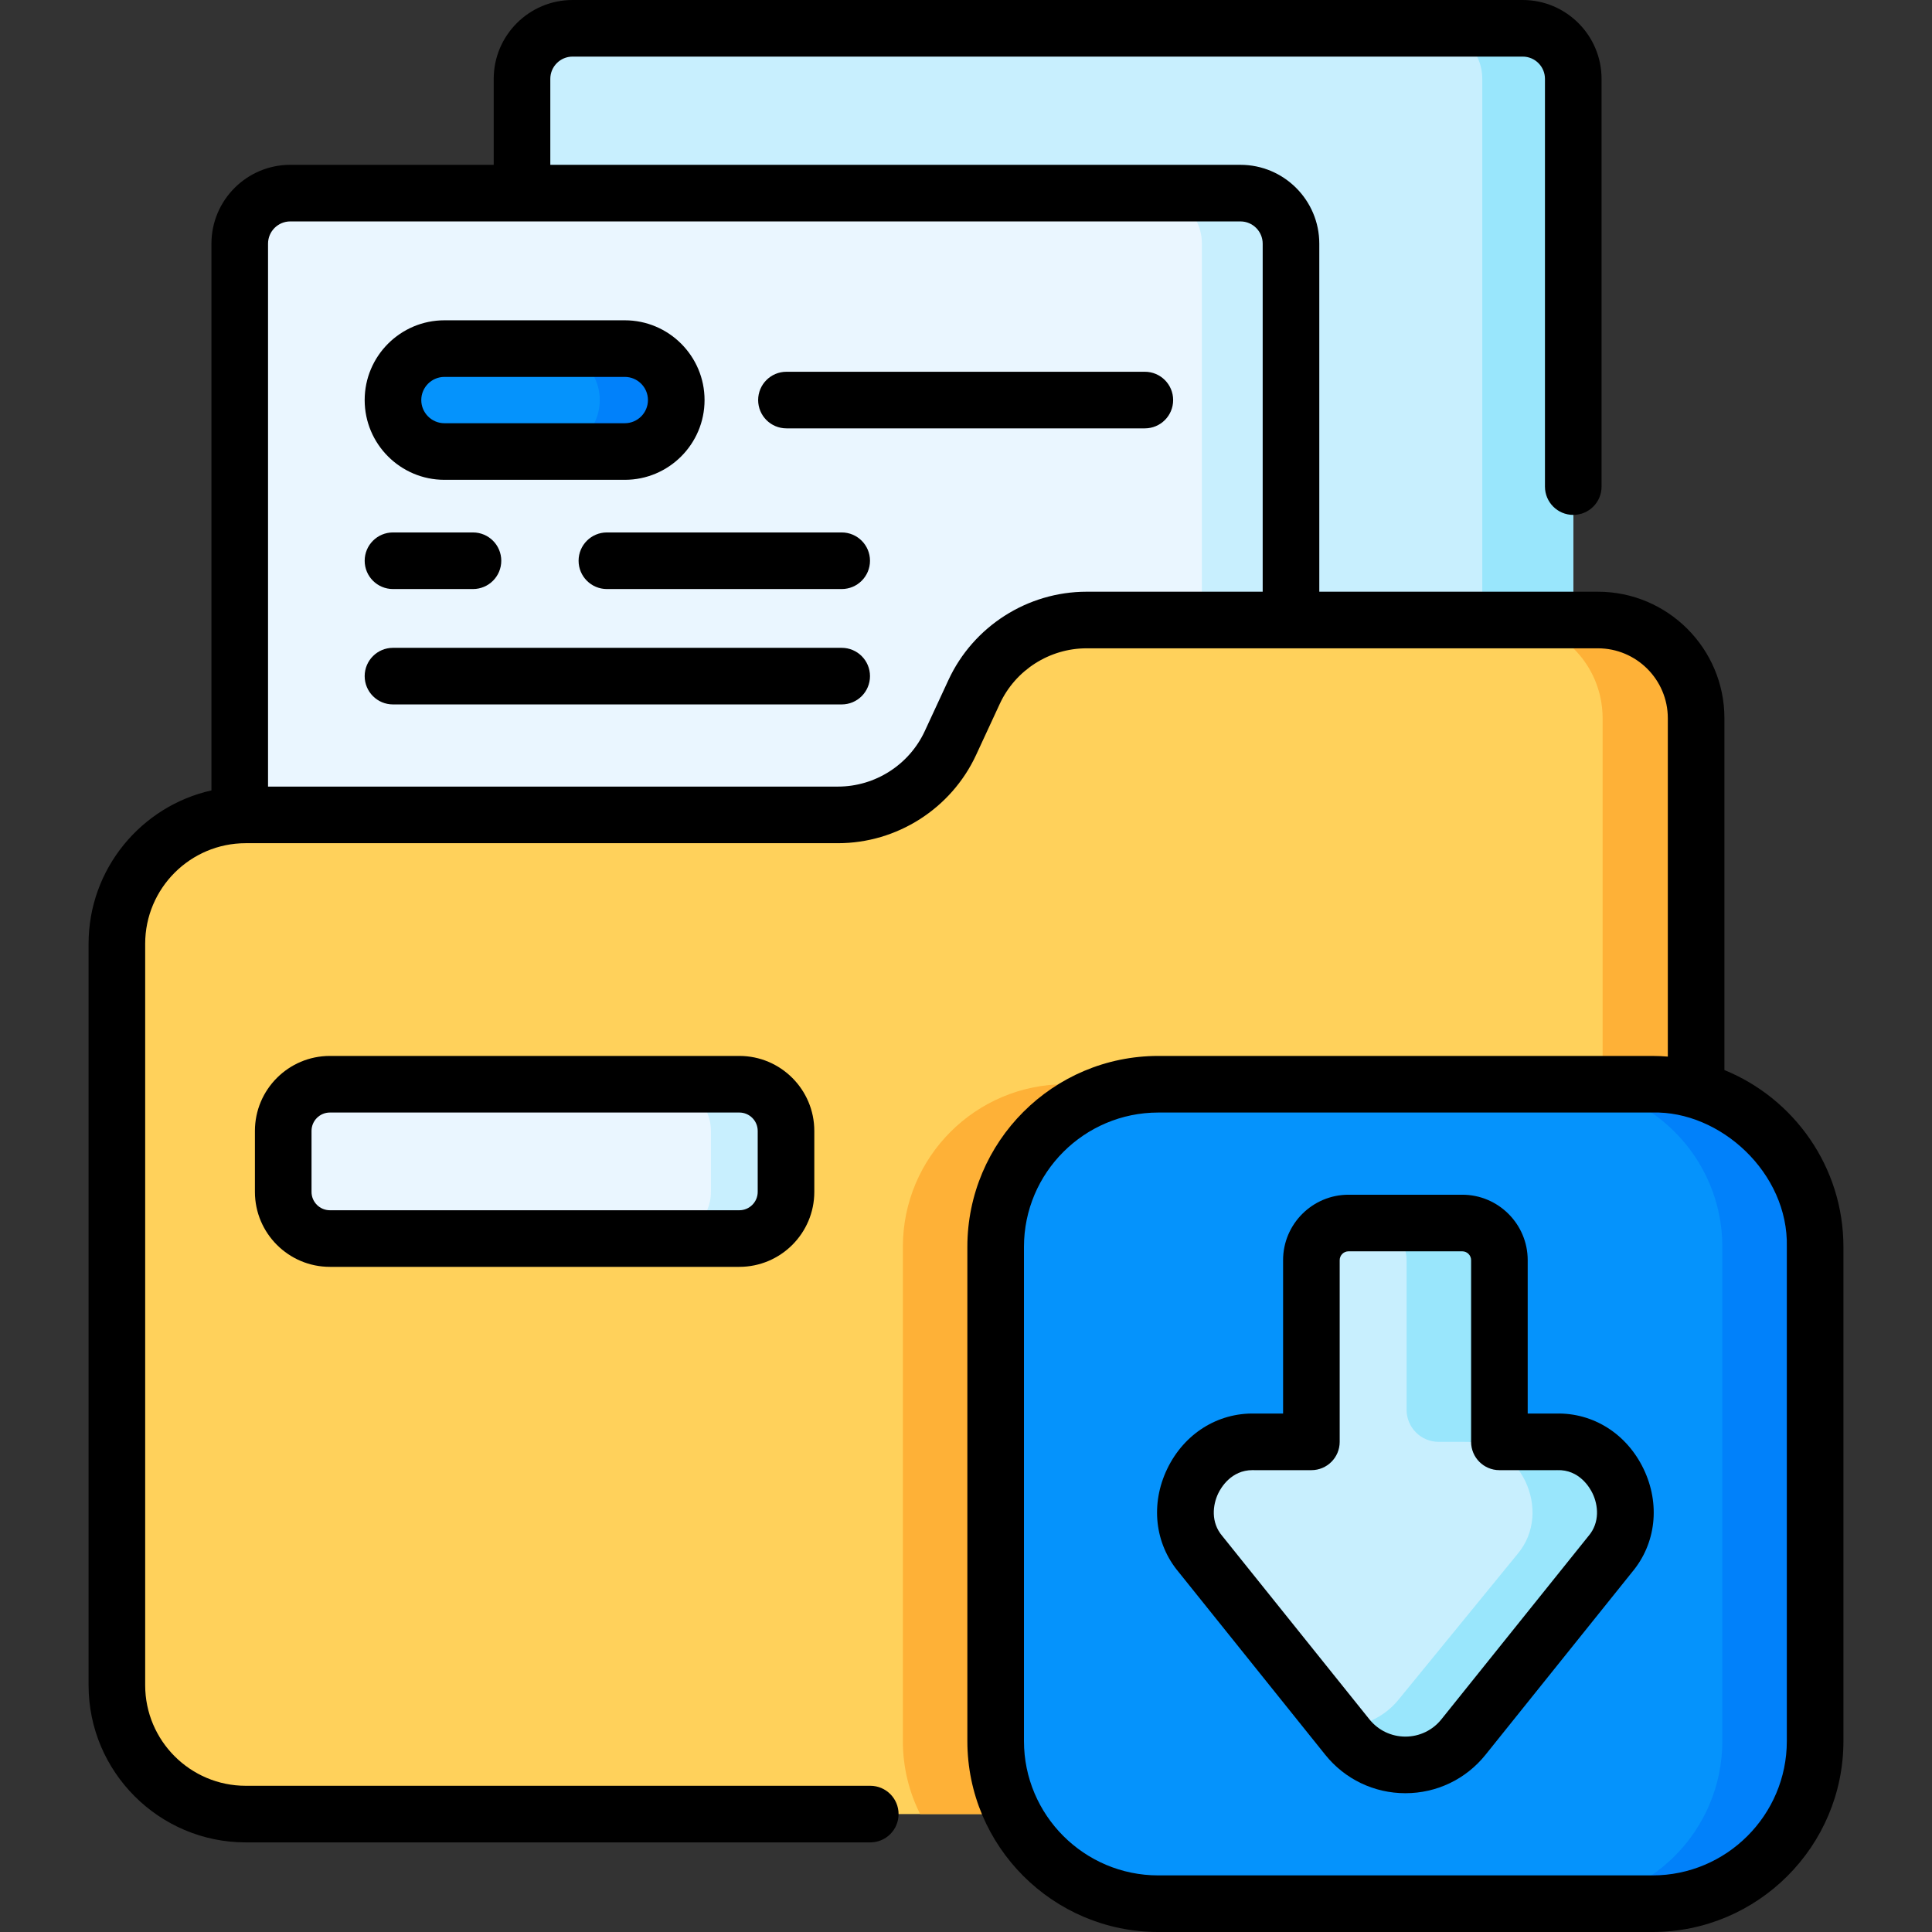 <svg id="Capa_1" enable-background="new 0 0 512 512" height="512" viewBox="0 0 512 512" width="512" xmlns="http://www.w3.org/2000/svg"><rect x="0" y="0" width="512" height="512" fill="#333333" stroke="none"/><g><g><path d="m403.534 356.517h-251.8c-7.399 0-13.396-5.998-13.396-13.396v-322.225c0-7.399 5.998-13.396 13.396-13.396h251.8c7.399 0 13.396 5.998 13.396 13.396v322.224c0 7.399-5.997 13.397-13.396 13.397z" fill="#c8effe"/><path d="m416.93 20.9v322.22c0 7.4-6 13.4-13.4 13.4h-24.11c7.4 0 13.4-6 13.4-13.4v-322.22c0-7.4-6-13.4-13.4-13.4h24.11c7.4 0 13.4 6 13.4 13.4z" fill="#99e6fc"/><path d="m328.729 400.196h-251.8c-7.399 0-13.396-5.998-13.396-13.396v-322.225c0-7.399 5.998-13.396 13.396-13.396h251.8c7.399 0 13.396 5.998 13.396 13.396v322.224c.001 7.399-5.997 13.397-13.396 13.397z" fill="#eaf6ff"/><path d="m342.13 64.57v322.23c0 7.4-6 13.4-13.4 13.4h-23.62c7.4 0 13.4-6 13.4-13.4v-322.23c0-7.39-6-13.39-13.4-13.39h23.62c7.4 0 13.4 6 13.4 13.39z" fill="#c8effe"/><path d="m449.49 190.34v256.26c0 18.86-15.29 34.15-34.15 34.15h-350.21c-18.87 0-34.16-15.29-34.16-34.15v-196.49c0-18.86 15.29-34.15 34.16-34.15h156.94c12.79 0 24.42-7.43 29.8-19.04l6.29-13.57c5.38-11.61 17.01-19.04 29.8-19.04h135.5c14.38 0 26.03 11.65 26.03 26.03z" fill="#ffd15b"/><path d="m449.49 190.34v256.26c0 18.86-15.29 34.15-34.15 34.15h-24.78c18.86 0 34.15-15.29 34.15-34.15v-256.26c0-14.38-11.65-26.03-26.02-26.03h24.77c14.38 0 26.03 11.65 26.03 26.03z" fill="#feb137"/><path d="m449.49 306.98v139.62c0 18.86-15.29 34.15-34.15 34.15h-171.49c-2.93-5.82-4.58-12.39-4.58-19.35v-130.97c0-23.8 19.3-43.1 43.1-43.1h130.96c15.16 0 28.48 7.82 36.16 19.65z" fill="#feb137"/><path d="m437.926 504.5h-130.964c-23.804 0-43.102-19.297-43.102-43.102v-130.963c0-23.804 19.297-43.102 43.102-43.102h130.963c23.804 0 43.102 19.297 43.102 43.102v130.963c0 23.805-19.297 43.102-43.101 43.102z" fill="#0593fc"/><path d="m437.926 287.333h-24.592c23.804 0 43.102 19.297 43.102 43.102v130.963c0 23.804-19.297 43.102-43.102 43.102h24.592c23.804 0 43.102-19.297 43.102-43.102v-130.963c-.001-23.804-19.298-43.102-43.102-43.102z" fill="#0181fa"/><path d="m426.719 411.874-38.893 48.466c-7.895 9.839-22.87 9.839-30.765 0l-38.893-48.466c-9.65-11.39-.717-30.202 14.279-29.767h15.083v-48.15c0-5.436 4.407-9.843 9.843-9.843h30.139c5.436 0 9.843 4.407 9.843 9.843v48.15h15.083c14.995-.435 23.933 18.376 14.281 29.767z" fill="#c8effe"/><path d="m426.719 411.874-38.893 48.466c-7.895 9.839-22.87 9.839-30.765 0l-2.157-2.687c5.866.133 11.781-2.306 15.832-7.355l31.389-38.424c9.652-11.391.714-30.203-14.279-29.767h-6.587c-4.692 0-8.496-3.804-8.496-8.496v-39.654c0-5.436-4.407-9.843-9.843-9.843h24.592c5.436 0 9.843 4.407 9.843 9.843v48.15h15.083c14.995-.435 23.933 18.376 14.281 29.767z" fill="#99e6fc"/><path d="m195.93 328.23h-108.504c-6.832 0-12.37-5.538-12.37-12.37v-16.157c0-6.832 5.538-12.37 12.37-12.37h108.504c6.832 0 12.37 5.538 12.37 12.37v16.157c0 6.832-5.538 12.37-12.37 12.37z" fill="#eaf6ff"/><path d="m208.3 299.7v16.16c0 6.83-5.54 12.37-12.37 12.37h-19.9c6.84 0 12.37-5.54 12.37-12.37v-16.16c0-6.83-5.53-12.37-12.37-12.37h19.9c6.83 0 12.37 5.54 12.37 12.37z" fill="#c8effe"/><path d="m165.576 119.659h-47.796c-7.532 0-13.638-6.106-13.638-13.638 0-7.532 6.106-13.638 13.638-13.638h47.796c7.532 0 13.638 6.106 13.638 13.638 0 7.532-6.106 13.638-13.638 13.638z" fill="#0593fc"/><path d="m179.21 106.02c0 3.76-1.53 7.18-3.99 9.64-2.47 2.47-5.88 4-9.64 4h-20.28c3.77 0 7.18-1.53 9.65-4 2.47-2.46 3.99-5.88 3.99-9.64 0-7.53-6.1-13.64-13.64-13.64h20.28c7.53 0 13.63 6.11 13.63 13.64z" fill="#0181fa"/></g><g><path d="m456.99 283.574v-93.237c0-18.486-15.04-33.526-33.527-33.526h-73.837v-92.236c0-11.522-9.374-20.896-20.896-20.896h-182.893v-22.783c0-3.251 2.646-5.896 5.896-5.896h251.801c3.251 0 5.896 2.646 5.896 5.896v108.061c0 4.143 3.357 7.5 7.5 7.5s7.5-3.357 7.5-7.5v-108.061c.001-11.522-9.373-20.896-20.896-20.896h-251.801c-11.522 0-20.896 9.374-20.896 20.896v22.782h-53.908c-11.522 0-20.896 9.374-20.896 20.896v144.892c-18.607 4.161-32.56 20.797-32.56 40.641v196.492c0 22.968 18.686 41.653 41.653 41.653h165.505c4.143 0 7.5-3.357 7.5-7.5s-3.357-7.5-7.5-7.5h-165.505c-14.696 0-26.653-11.957-26.653-26.653v-196.491c0-14.696 11.956-26.653 26.652-26.653h156.943c15.655 0 30.024-9.178 36.606-23.382l6.29-13.574c4.135-8.923 13.162-14.688 22.997-14.688h135.501c10.216 0 18.527 8.311 18.527 18.526v89.674c-1.342-.107-2.695-.178-4.064-.178h-130.963c-27.901 0-50.602 22.7-50.602 50.602v130.964c0 27.901 22.7 50.602 50.602 50.602h130.964c27.901 0 50.602-22.7 50.602-50.602v-130.964c-.001-21.159-13.06-39.316-31.538-46.861zm-205.635-103.382-6.29 13.574c-4.135 8.923-13.162 14.688-22.997 14.688h-151.036v-143.879c0-3.251 2.646-5.896 5.896-5.896h251.801c3.251 0 5.896 2.646 5.896 5.896v92.235h-46.664c-15.654.001-30.023 9.178-36.606 23.382zm222.172 281.206c0 19.631-15.971 35.602-35.602 35.602h-130.963c-19.631 0-35.602-15.971-35.602-35.602v-130.963c0-19.631 15.971-35.602 35.602-35.602h130.964c17.938-.493 36.061 16.002 35.602 35.602v130.963z"/><path d="m412.341 374.607h-7.484v-40.65c0-9.562-7.78-17.343-17.343-17.343h-30.139c-9.563 0-17.344 7.78-17.344 17.343v40.65h-7.483c-9.866-.245-18.75 5.365-23.217 14.649-4.486 9.324-3.317 19.806 3.045 27.382l38.836 48.396c5.193 6.472 12.932 10.184 21.23 10.184h.001c8.299 0 16.038-3.712 21.232-10.184l38.835-48.396c6.363-7.576 7.533-18.058 3.047-27.382-4.467-9.283-13.341-14.909-23.216-14.649zm8.656 32.418c-.043.051-.086.103-.128.154l-38.893 48.467c-2.332 2.906-5.807 4.573-9.533 4.572-3.727 0-7.2-1.666-9.532-4.572l-38.893-48.467c-.042-.052-.084-.103-.127-.153-3.04-3.588-2.532-8.173-1.044-11.267.704-1.461 3.411-6.16 9.082-6.16.1 0 .2.002.302.005.072.002.145.003.217.003h15.083c4.143 0 7.5-3.357 7.5-7.5v-48.15c0-1.292 1.052-2.343 2.344-2.343h30.139c1.292 0 2.343 1.051 2.343 2.343v48.15c0 4.143 3.357 7.5 7.5 7.5h15.083c.072 0 .146-.001.218-.003 5.891-.199 8.667 4.67 9.383 6.157 1.488 3.093 1.995 7.677-1.044 11.264z"/><path d="m87.426 279.833c-10.956 0-19.869 8.914-19.869 19.87v16.157c0 10.956 8.913 19.869 19.869 19.869h108.505c10.956 0 19.869-8.913 19.869-19.869v-16.157c0-10.956-8.913-19.87-19.869-19.87zm113.374 19.87v16.157c0 2.685-2.185 4.869-4.869 4.869h-108.505c-2.685 0-4.869-2.185-4.869-4.869v-16.157c0-2.686 2.185-4.87 4.869-4.87h108.505c2.684 0 4.869 2.185 4.869 4.87z"/><path d="m117.78 127.159h47.796c11.655 0 21.138-9.482 21.138-21.138s-9.482-21.138-21.138-21.138h-47.796c-11.655 0-21.138 9.482-21.138 21.138s9.483 21.138 21.138 21.138zm0-27.275h47.796c3.385 0 6.138 2.753 6.138 6.138s-2.753 6.138-6.138 6.138h-47.796c-3.385 0-6.138-2.753-6.138-6.138s2.754-6.138 6.138-6.138z"/><path d="m303.396 98.521h-94.979c-4.143 0-7.5 3.357-7.5 7.5s3.357 7.5 7.5 7.5h94.979c4.143 0 7.5-3.357 7.5-7.5s-3.357-7.5-7.5-7.5z"/><path d="m223.058 141.102h-62.225c-4.143 0-7.5 3.357-7.5 7.5s3.357 7.5 7.5 7.5h62.225c4.143 0 7.5-3.357 7.5-7.5s-3.358-7.5-7.5-7.5z"/><path d="m104.143 156.102h21.2c4.143 0 7.5-3.357 7.5-7.5s-3.357-7.5-7.5-7.5h-21.2c-4.143 0-7.5 3.357-7.5 7.5s3.357 7.5 7.5 7.5z"/><path d="m223.058 171.682h-118.915c-4.143 0-7.5 3.357-7.5 7.5s3.357 7.5 7.5 7.5h118.915c4.143 0 7.5-3.357 7.5-7.5s-3.358-7.5-7.5-7.5z"/></g></g></svg>